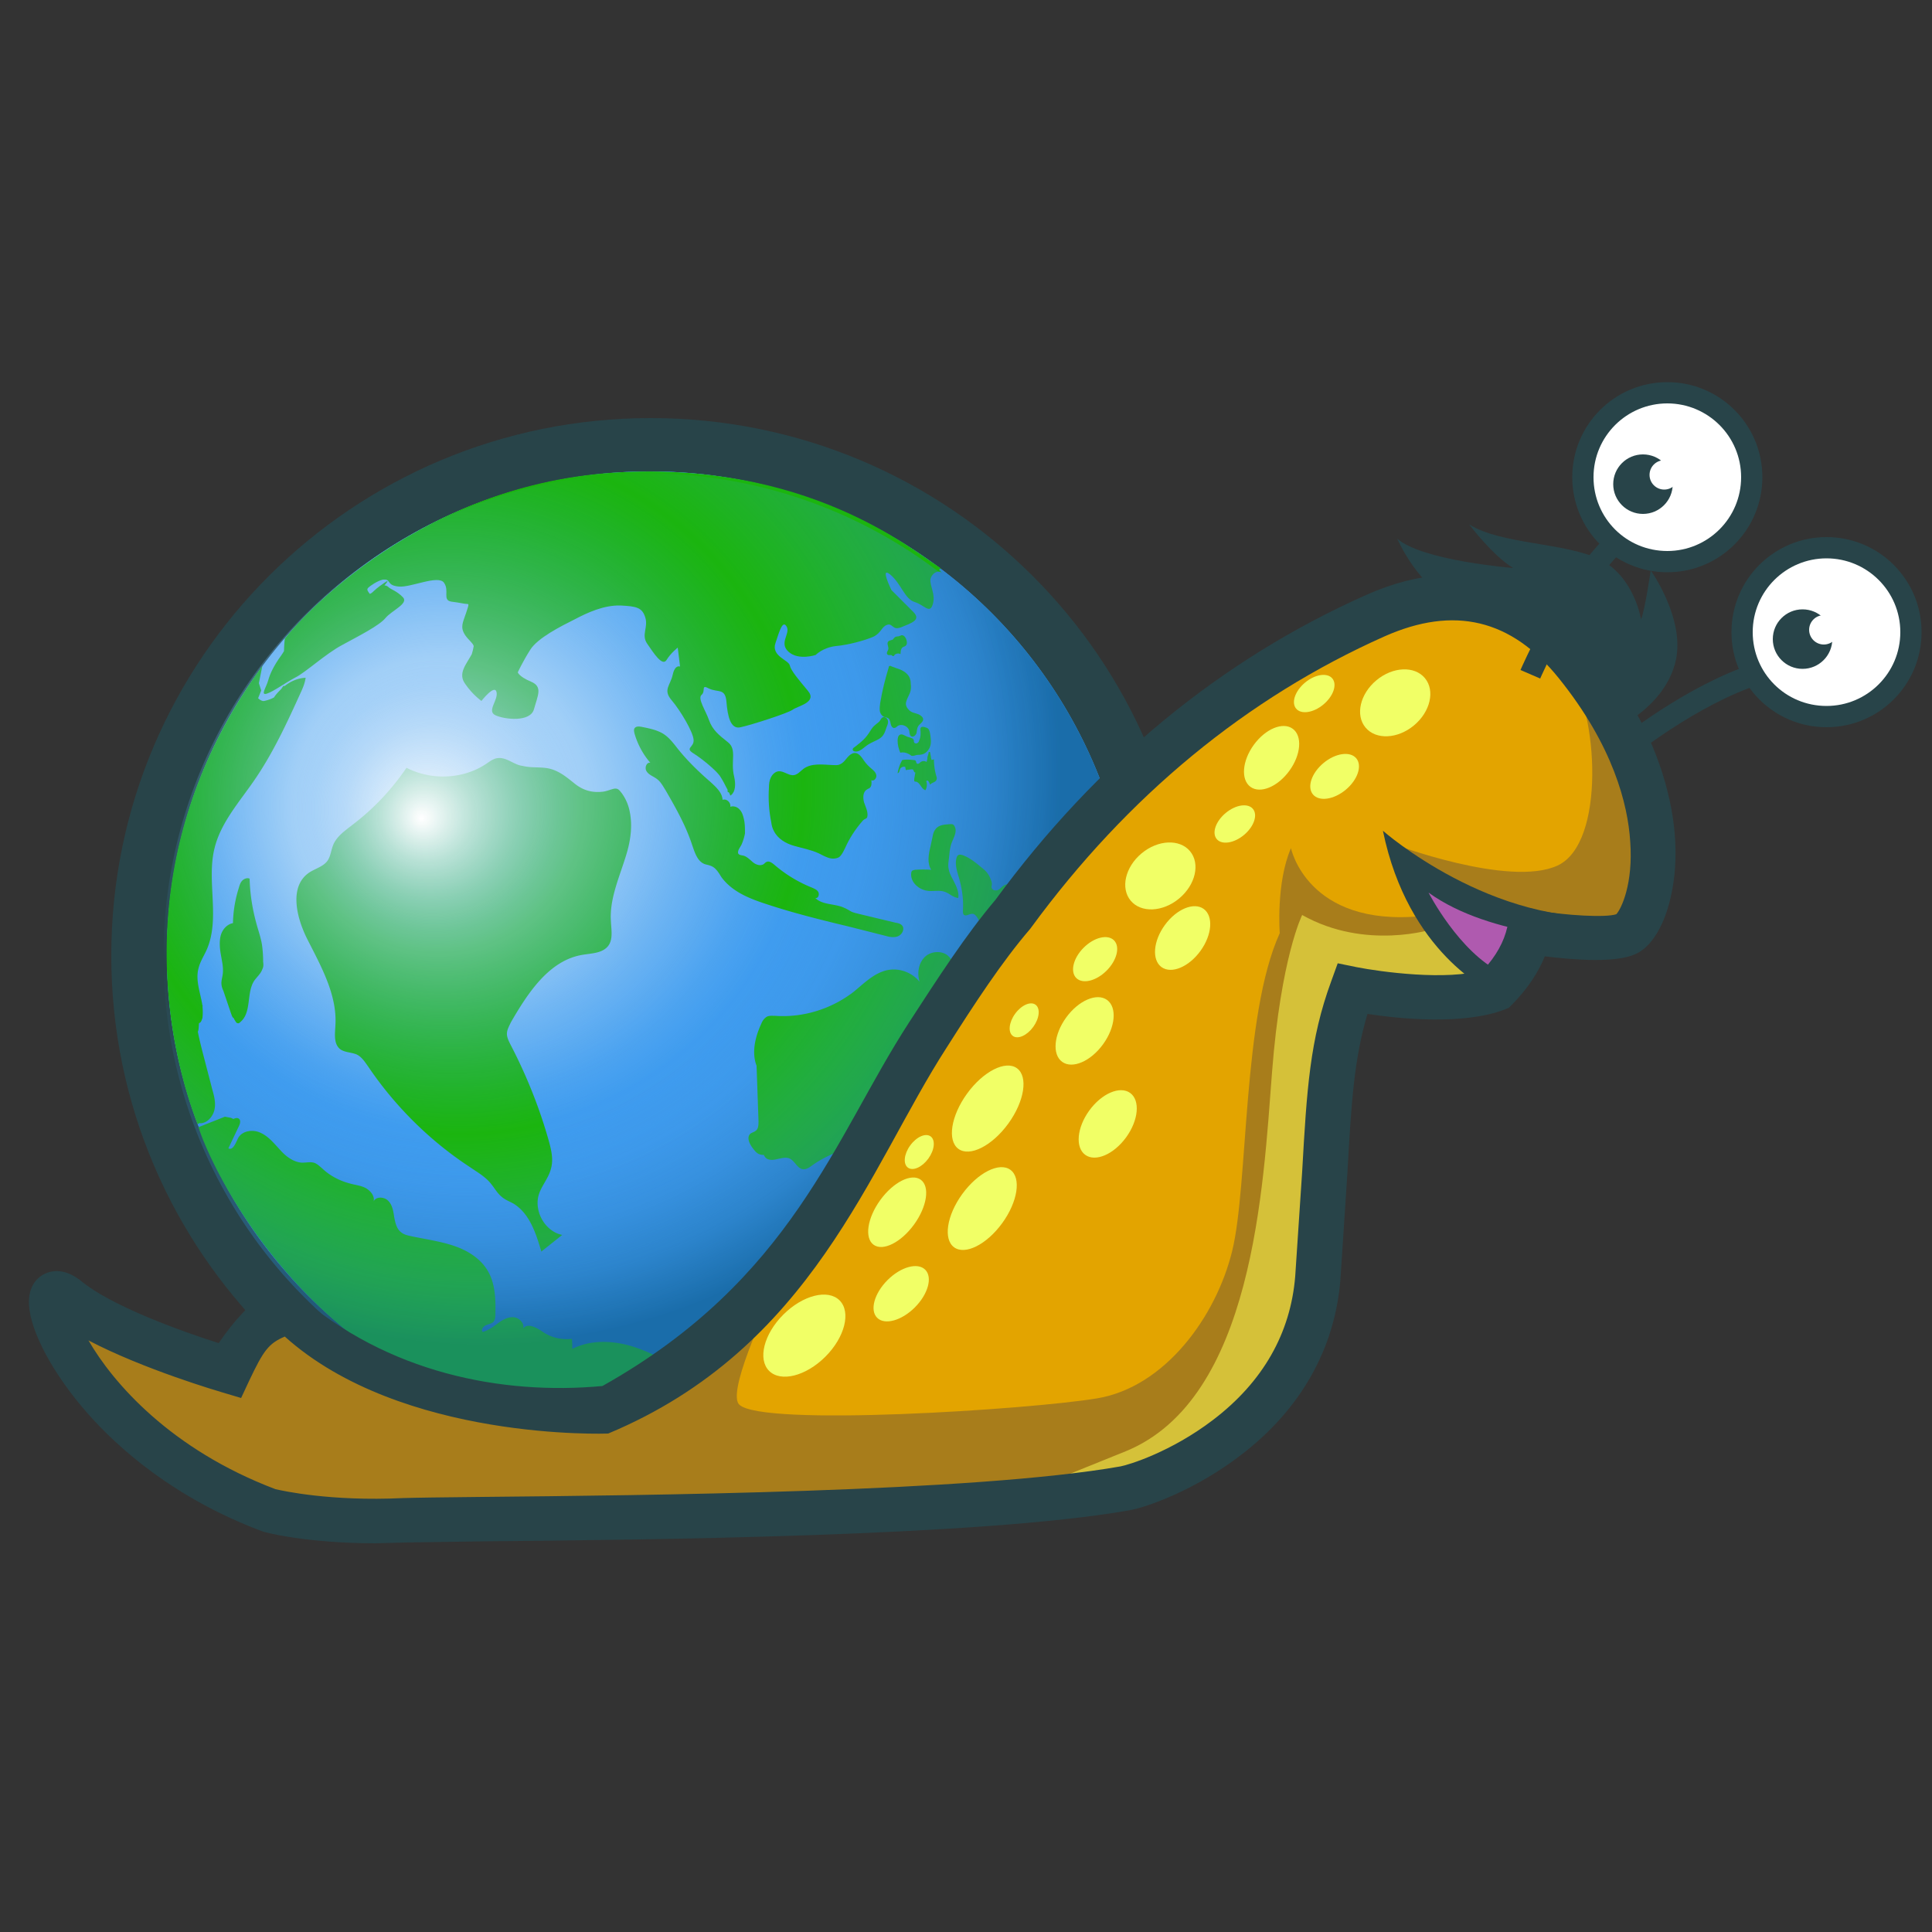 <svg xmlns="http://www.w3.org/2000/svg" xmlns:xlink="http://www.w3.org/1999/xlink" x="500" y="500" viewBox="0 0 500 500" xmlns:v="https://vecta.io/nano"><rect x="0" y="0" width="500" height="500" fill="#333333" stroke="none"/><path d="M308,247.3c0,76.8-62.5,139.1-139.6,139.1S28.8,324.1,28.8,247.3s62.5-139.1,139.6-139.1S308,170.4,308,247.3" fill="#284449"/><radialGradient id="A" cx="124.77" cy="292.03" r="168.18" fx="106.12" fy="278.34" gradientTransform="matrix(1 0 0 -1 0 502.52)" gradientUnits="userSpaceOnUse"><stop stop-color="#3f9cef" offset=".955"/><stop stop-color="#3995e4" offset=".966"/><stop stop-color="#2a82c8" offset=".984"/><stop stop-color="#1a6daa" offset="1"/></radialGradient><circle cx="168.2" cy="247" r="125" fill="url(#A)"/><radialGradient id="B" cx="129.63" cy="305.63" r="177.53" fx="109.94" fy="291.18" gradientTransform="matrix(1 0 0 -1 0 502.52)" gradientUnits="userSpaceOnUse"><stop stop-color="#fff" stop-opacity=".8" offset=".001"/><stop stop-color="#fefeff" stop-opacity=".802" offset=".003"/><stop stop-color="#d6eafb" stop-opacity=".862" offset=".068"/><stop stop-color="#b9dbf9" stop-opacity=".917" offset=".127"/><stop stop-color="#a7d2f8" stop-opacity=".965" offset=".178"/><stop stop-color="#a1cff7" offset=".215"/><stop stop-color="#6fb5f3" offset=".342"/><stop stop-color="#4ca3f0" offset=".445"/><stop stop-color="#3f9cef" offset=".501"/><stop stop-color="#3d99eb" offset=".583"/><stop stop-color="#3791df" offset=".663"/><stop stop-color="#2c84cc" offset=".742"/><stop stop-color="#1d71b0" offset=".82"/><stop stop-color="#1a6daa" offset=".835"/></radialGradient><circle cx="168.2" cy="247" r="125" fill="url(#B)"/><g fill="#1bb50f"><path d="M243.7 148.2c-.2-.2-.4-.5-.7-.8l.5-.3c-7.8-5.1-34.9-27.8-84.4-24.8-53.8 3.4-84.8 42-85.4 43 0 0-.2 2.1-.2 3.1v.1c-.2.3-.4.7-.7 1.1-1.9 2.6-2.9 4.7-3.4 6.5s-2.1 4-.3 3.4 4.9-2.9 7.4-4.2c2.6-1.3 7.9-6.2 12.1-8.4 4.2-2.3 9.6-5 11.2-7 1.6-1.9 6-3.7 4.5-5.3s-3.2-2.1-3.7-2.6c-.3-.3-.7-.5-1.1-.5.1-.2.3-.3.4-.5 1.2-1.4-.8.1-.8.1s-1.5 1-2.4 1.9c-.4.4-.7.6-1 .7-.5-.7-.9-1.1-.4-1.6s2.4-1.8 3.8-2.1h.7c1.3.2.4 1.5 3.4 1.8 3.1.3 10.2-3.1 11.7-1s-.5 4.5 1.9 4.9c2.4.3 3.4.6 4 .6s.6 0-.2 2.4-1.6 3.6-.2 5.7c.9 1.3 1.9 1.9 2.2 2.8-.1.6-.3 1.5-.5 2.1-1.4 2.6-3.7 5-1.7 7.7 1.9 2.8 4.2 4.4 4.2 4.4s3.4-4.4 3.9-2.3-2.6 4.9-.3 6 9.1 1.9 10-1.6c1-3.6 2.3-5.8-.8-7.1S134 174 134 174s1.3-2.8 3.2-5.8c1.9-3.1 8.1-6.2 11.5-7.9 3.4-1.8 7.6-3.7 11.8-3.6 4.2.2 5.7.5 6.5 3.1s-1.1 4.5.5 6.8 3.9 6 5 4.2 2.9-3.2 2.9-3.2l.6 4.9s-1.3-.6-1.9 2.1c-.6 2.8-2.6 3.9-.3 6.6s5.5 8.1 5.7 10.2-2.4 2.1 0 3.6 5.8 4.4 6.8 5.8c.6.9 1.4 2.4 2 3.6v.3c0 .3.1.4.3.3.3.5.4.9.4.9s1.9-.8 1-4.9c-1-4 .8-7-1.6-8.9s-4-3.2-4.9-5.7c-.8-2.4-3.1-5.7-1.9-6.6 1.1-1-.3-2.8 1.9-1.6 2.3 1.1 4.2-.2 4.5 3.4s1 7.3 3.7 6.6c2.8-.6 12.1-3.6 13.4-4.5 1.3-1 6.5-1.9 4-4.9-2.4-2.9-4.4-5.2-4.7-6.6s-4.9-2.4-3.7-5.8c1.1-3.4 1.9-6 2.9-4.2s-2.1 4.2.5 6.5 7 .8 7 .8 1.8-1.9 5.2-2.3c3.4-.3 7.6-1.5 9.7-2.4 2.1-1 2.1-2.6 3.6-3.1s1.3 1.6 3.7.6 5.2-1.8 3.1-3.9l-5.7-5.7s-3.1-6.3-.3-4 3.7 6.3 6.3 7.1 3.9 3.2 4.7.6-.8-4.7-.6-6.5c.4-1.7 2.1-2.4 2.9-1.7zm-148.9.5l-.8.8c.3-.2.6-.5.8-.8z"/><path d="M243.7 148.2c.1.1.1.2.1.2 0-.1-.1-.1-.1-.2zm-12.6 17.3c-.4.2-.9.2-1.2.5-.5.5.1 1.3 0 2-.1.3-.2.5-.3.7s-.1.6.1.7c.3.3.8 0 1.1.2.1.1.2.2.3.2.2 0 .3-.1.4-.3a1.36 1.36 0 0 1 1.6-.2c-.1 0 0-.6 0-.7 0-.2.1-.5.2-.7.2-.4.5-.5.8-.6a1 1 0 0 0 .6-1c0-.7-.5-2-1.4-1.9-.3.1-.6.3-1 .3-.2 0-.5.1-.7.2-.2.2-.4.4-.5.6zm-1.9 21.8c-.1 0-.2-.1-.3-.1-.2.1-.2.5-.3.4v-.6c-.4.8-.5 1.8-.1 2.7-.3 0-.5.3-.4.5-.5-.3-1.1 0-1.6.4-.4.4-.8.8-1.3 1.1s-1.2.3-1.7.7c-.7.5-1 1.5-1.8 1.5-.1-.6.3-1.2.8-1.4.2 0 .4 0 .6-.1.3-.1.6-.4.8-.7.6-.7 1.4-1.2 2.1-1.8s1.3-1.4 1.4-2.3c0-.1 0-.2.1-.3s.3 0 .4-.1l.3-.3c.2-.2.3-.5.5-.6.4-.3 1-.2 1 .4.1.3-.1.7-.5.6zm10.6 9.9c-.4-.3-1.1-.3-1.5 0-.2.1-.3.3-.5.4s-.5.1-.6-.1-.1-.4-.2-.6c-.1-.1-.3-.2-.5-.2-1-.1-2-.2-3 0-.6 1-1 2.2-1.2 3.4.5-.1.5-.8.7-1.2.3-.4.9-.6 1.3-.4 0 .3.1.5.1.8.5-.1.9-.1 1.4-.2h.4c.3.2.3.9.7.8l-.3 1.7v.5c.1.2.3.2.5.2 1.1.3 1.3 1.9 2.4 2.2a2.87 2.87 0 0 0 .2-2.4c.1 0 .3-.1.4-.1.3.3.5.7.6 1.1.4-.6 1.5-.6 1.7-1.4.1-.3 0-.6-.1-.9-.4-1.4-.6-2.9-.6-4.3-.2.1-.4.1-.6.2-.1-.3-.2-.7-.2-1-.1-.3-.1-.7-.2-1 0-.1-.1-.1-.2-.1-.2 0-.2.2-.2.4l-.3 1c.1.2-.2 1.2-.2 1.2zm-111-1c-1.1.1-2.1.9-3 1.5-6 4-14.2 4.3-20.6 1-3.8 5.6-8.5 10.6-13.9 14.7-1.9 1.5-4 2.9-5 5.1-.6 1.4-.7 3-1.5 4.2-1.1 1.6-3.3 2.1-4.9 3.2-5.1 3.6-3.2 11.5-.4 17.1 3.6 7.1 7.8 14.5 7.3 22.4-.1 2.1-.5 4.7 1.2 6.1 1.2.9 2.9.8 4.3 1.4 1.3.6 2.1 1.9 2.9 3 7 10.4 16.1 19.4 26.5 26.2 1.9 1.3 4 2.5 5.4 4.3.9 1.1 1.6 2.4 2.7 3.3.9.8 2 1.2 3.1 1.8 4.2 2.6 5.8 7.7 7.2 12.4l5.4-4.3c-4.4-.9-7.3-6-6.1-10.3.7-2.4 2.6-4.4 3.2-6.9.7-2.5 0-5.1-.7-7.6-2.4-8.4-5.7-16.6-9.7-24.3-.5-1-1.1-2.1-1-3.2.1-1 .6-1.8 1-2.7 4.4-7.6 9.9-16.1 18.6-17.5 2.4-.4 5.1-.4 6.6-2.3 1.3-1.7.8-4.2.7-6.4-.4-6 2.4-11.8 4.1-17.6 1-3.4 1.5-7.1.8-10.6a11.98 11.98 0 0 0-2-4.8c-.7-.9-1-1.4-2-1.3-1 .2-2 .7-3.1.8-2.8.3-5.1-.4-7.3-2.2-2-1.6-3.9-3.2-6.5-3.8-2.3-.5-4.6-.1-6.9-.7-2.1-.2-4.1-2.3-6.4-2zm106.3 145.5c-.5.8-.5 5.3.8 5.5s4.5-.8 5.5-1.5l7-3.9c1.8-.8 3.6-1.8 5-3.2 1.5-1.5 2.4-1.9 3.9-3.7s2.6-3.9.8-3.4l-4.4 1.1s-1.6 2.9-6 2.9-6-3.6-7.4-1.3c-1.5 2.3.2 5.5-1.9 5.2s-2.4-1.3-3.2-.2c-.9 1.2-.1 2.5-.1 2.5zm19.4-116.8c-1.7-1.4-3.4-2.9-5.4-3.6-.4-.1-.8-.2-1.1 0s-.4.5-.5.9c-.4 1.8.3 3.6.8 5.4.7 2.6 1.1 5.4.9 8.1 0 .3 0 .7.2 1 .6.6 1.5-.3 2.4-.2.5.1.9.6 1.2 1.1l2.5 4.2c.2.4.5.8.4 1.3s-.4.8-.7 1.2c-1.3 2-.1 4.5 1 6.6.2.3.4.6.7.8.7.4 1.5 0 2.3 0 1.8 0 2.7 2.3 4.4 3.1 1.1.5 2.5.2 3.5.8 1.9 1 1.7 3.6 2.3 5.7.7 2.4 2.7 4.4 5.1 5 .3.1.6.1.9 0s.5-.5.6-.8c1.1-3.5-1.7-7.2-1.7-10.9 1.6.7 3.5 1.4 4.8.3 1.7 4.3 2.5 9 2.2 13.6-.1 1.2-.2 2.4.3 3.5s1.9 1.9 2.9 1.3c.4-.2.7-.6.9-1 1.3-2.1 1.3-4.8.8-7.3s-1.4-4.8-1.9-7.2a18.91 18.91 0 0 1-.3-6.7c.2-1.8.3-4.3-1.4-5-2.1-.9-4.4 2-6.6 1.3-1-.3-1.6-1.4-1.9-2.4s-.3-2.1-.7-3.1c-.8-2.1-2.9-3.5-4.7-4.9-1.8-1.5-3.4-3.3-4.6-5.2-.5-.8-1-1.6-1.7-2.2-.6-.5-1.5-.9-2.3-.6s-1.2 1.1-2 1.4c-.5.1-1.2 0-1.4-.5-.2-.4 0-.8 0-1.1 0-.4-.1-.8-.3-1.2-.5-1.4-1.2-2.1-1.9-2.7z"/><path d="M248 232.4c-1.3-.1-2.3-1.2-3.5-1.6-1.1-.4-2.4-.2-3.6-.2-1.3 0-2.5-.4-3.5-1.2s-1.7-2-1.6-3.3c0-.3.1-.5.2-.7.2-.2.5-.2.8-.3 1.4-.1 2.8-.1 4.2 0-1.1-1.7-.7-4-.2-6l.6-2.8c.1-.6.3-1.2.7-1.7.8-1.1 2.2-1.2 3.6-1.3.4 0 .8-.1 1.1.2.2.2.3.4.4.7.5 1.5-.7 3-1.1 4.5-.3 1.1-.4 2.2-.5 3.3-.1.9-.3 1.9-.1 2.8.2 1.5 1.2 2.8 1.8 4.2.4.9.9 2.1.7 3.4zm-22.5-33.5c.6.5 1.2 1 1.3 1.8.1.7-.7 1.6-1.3 1.2.1.7.1 1.6-.4 2-.2.2-.5.2-.7.4-1.1.6-1.1 2.1-.8 3.3.4 1.2 1 2.3.9 3.5 0 .2-.1.5-.2.6s-.3.2-.5.3c-.3.1-.5.4-.7.6-1.8 2.1-3.3 4.4-4.4 6.9-.4.8-.8 1.7-1.5 2.3-.8.5-1.9.5-2.8.2s-1.8-.8-2.6-1.2c-2-.9-4.2-1.3-6.3-1.9s-4.2-1.8-5.2-3.8c-.4-.7-.6-1.5-.7-2.3-.6-2.9-.8-6-.6-9 0-.9.1-1.8.5-2.6s1.1-1.5 2-1.6c1.4-.1 2.6 1.2 4 1 1-.2 1.6-1 2.4-1.6 2.1-1.6 5.1-1.1 7.7-1 .6 0 1.2.1 1.8-.2 1.4-.6 1.8-2.2 3.2-2.8 1.5-.6 2.4 1 3.1 2 .5.7 1.1 1.3 1.8 1.9zm9.1-24.6c-.7-.7-1.7-1.1-2.7-1.4-.4-.2-.9-.3-1.3-.5-.1-.1-.3-.1-.5 0-.1.1-.1.2-.1.3-.9 3-1.7 6.1-2.2 9.2-.1.7-.2 1.4-.1 2.1s.6 1.4 1.3 1.6c.3.1.6.1.9.3.4.3.5.9.6 1.4s.4 1.1.9 1.1c.4 0 .6-.3.9-.5 1-.7 2.7 0 3 1.2.1.5.1 1.3.6 1.5s1.1-.3 1.3-.9c.1-.6.1-1.2.4-1.7.3-.6 1.2-1 1.3-1.7.1-.6-.5-1.1-1.1-1.4-.9-.4-1.9-.4-2.6-1.2-.5-.5-.9-1.2-.7-2 .2-.9.7-1.6 1-2.4s.3-1.6.2-2.4c0-1.1-.4-2-1.1-2.6zm3.3 17.3c-.1.3-.2.6-.5.7-.2.2-.6.1-.8-.1-.1-.2-.1-.4-.1-.6-.1-.6-1-.7-1.6-.9s-1.3-.8-1.9-.6-.7 1-.7 1.6c0 1.1.3 2.2.7 3.1.8-.2 1.6 0 2.3.4.2.1.4.3.6.4.4.1.9-.1 1.3-.2s.8 0 1.1-.1c1.2-.1 2.2-1.2 2.5-2.4.2-.8.1-1.6 0-2.4-.1-.5-.1-1-.3-1.4-.1-.4-.4-.7-.8-.8-.3-.1-.6-.2-.9-.2-.4 0-.6.2-.6.6.1 1.1.1 2-.3 2.9z"/><path d="M228.6 185.6c-.5.1-.7.7-1 1.1-.4.4-.9.7-1.3 1.1-.7.6-1.1 1.5-1.7 2.3-.9 1.3-2.2 2.3-3.5 3.3-.2.1-.4.3-.4.5-.1.4.4.6.8.6 1 0 1.8-.8 2.6-1.4.9-.7 1.9-1.1 2.9-1.6.6-.3 1.2-.7 1.6-1.3s.6-1.3.8-1.9c.2-.5.5-1.1.4-1.7s-.6-1.1-1.2-1zm-36.1 26.3c-.2-.9-.5-1.8-1.1-2.4-.6-.7-1.6-1-2.4-.7.2-1.1-1-2.2-2-1.8-.1-1.9-1.7-3.3-3.1-4.6-3-2.6-5.9-5.4-8.4-8.5-1.1-1.4-2.2-2.9-3.7-3.9-1.7-1.1-3.8-1.5-5.8-1.9-.6-.1-1.4-.2-1.8.4-.2.4-.1.8 0 1.3.8 2.8 2.2 5.4 4.1 7.6-1-.2-1.6 1.4-.9 2.3.6.9 1.7 1.2 2.6 1.9 1 .7 1.6 1.9 2.3 3 2.6 4.5 5.2 9.1 6.8 14 .7 2 1.4 4.5 3.5 5.1.4.1.9.2 1.4.4 1.3.5 2 1.8 2.7 2.9 2.7 3.7 7.1 5.5 11.4 6.9 6.9 2.3 14.1 4.1 21.2 5.8l9.9 2.5c1 .3 2.2.5 3.2.1s1.7-1.7 1.2-2.6c-.4-.6-1.1-.8-1.8-.9l-9.6-2.3c-.7-.2-1.4-.3-2.1-.7-.5-.3-1-.6-1.5-.8-2.4-1.2-5.7-.7-7.6-2.6.7.2 1.1-.8.8-1.5-.3-.6-1-.9-1.7-1.2-3.5-1.4-6.8-3.4-9.7-5.9-.6-.5-1.4-1.1-2.1-.7-.2.1-.4.3-.6.5-.9.6-2.1.2-2.9-.5-.7-.6-1.4-1.3-2.2-1.6-.5-.2-1.6-.1-1.6-.9 0-.7.6-1.4.9-2 .4-.9.7-1.9.9-2.9 0-1.3 0-2.6-.3-3.8zM267 290c-.6-3.2-2.2-6.1-2.3-9.3-.1-3.7 2-7.3 1.5-11-.2-1.2-.7-2.4-1-3.6-1-3.6-.6-7.4-.3-11.2-2.8-.1-4.8 2.4-6.5 4.6-1.6 2.2-3.7 4.7-6.4 4.7-.7-1 0-2.5.9-3.4s2-1.7 2.3-2.9c.3-1.3-.5-2.6-1.6-3.4 0-.1-.1-.2-.2-.3s-.3-.1-.5-.1a.76.76 0 0 0-.4-.2c-1.6-.8-3.4-1.3-4.5-2.6-1-1.1-1.4-2.8-2.5-3.8-1.6-1.6-4.6-1.4-6.2.2s-2 4.2-1.3 6.4c-2-2.5-5.4-3.7-8.5-3-3.4.8-5.9 3.4-8.6 5.6-5.7 4.4-13 6.7-20.2 6.2-.8 0-1.5-.1-2.2.2-.7.4-1.2 1.1-1.5 1.9-1.6 3.4-2.5 7.5-1.2 10.8l.5 14.3c0 1 0 2.1-.8 2.6-.4.3-.9.4-1.3.7-1 .9-.3 2.5.5 3.6.4.5.8 1.1 1.4 1.5.5.3 1 .4 1.6.4 0 .1.1.2.2.4.6 1 2 1 3.1.7 1.1-.2 2.3-.6 3.3-.2 1.4.6 2 2.6 3.5 2.8.9.1 1.7-.5 2.4-1 1.5-1.1 3.2-2 4.9-2.8 1.6-.7 3.3-1.1 4.9-1.6 1-.3 2.1-.7 3.2-.1 1.3.8 2.1 2.4 2.6 3.8.7 1.8.9 3.8.8 5.7 0 1.2 0 2.7 1.1 3.2.3.2.8.2 1.1.3 1 .4 1.4 1.7 1.3 2.7-.1 1.1-.5 2.1-.7 3.2-.5 3.9 3.6 7.2 7.5 7.2s7.5-2.3 10.4-4.8c1.3-1.2 2.7-2.5 4.4-2.8.7-.2 1.5-.2 2.1-.4 1.9-.8 2.3-3.3 3.2-5.2 1.2-2.5 3.7-4.1 5.7-6.1 3.2-3.8 5.2-9 4.3-13.9zm-86.4 70.3c-.7-1.2-.8-2.7-1.6-3.9-.6-.9-1.6-1.4-2.5-1.9-4.4-2.5-8.8-4.9-13.7-6.3-4.8-1.3-10.2-1.4-14.7.9 0-.9 0-1.7-.1-2.6-2.6.3-5.3-.3-7.5-1.8-1.6-1.1-4.1-2.5-5.1-.8.4-1.4-1-2.9-2.5-3s-2.9.7-4.1 1.6-2.4 1.8-3.9 2.2c-.5-.6.2-1.4.8-1.7s1.5-.4 2-.9c.4-.5.5-1.2.5-1.9.1-3.8 0-7.9-1.9-11.2s-5.3-5.4-8.9-6.6-7.4-1.7-11.1-2.5c-.9-.2-1.8-.4-2.5-1-1.2-.9-1.5-2.5-1.8-4-.2-1.5-.5-3.1-1.5-4.1-1-1.1-3.2-1.2-3.8.1.3-1.4-.8-2.7-2-3.4-1.3-.7-2.7-.8-4.1-1.2-2.7-.7-5.2-2-7.2-3.9-.6-.5-1.2-1.1-1.9-1.4-1-.4-2.2-.1-3.3-.1-2.2-.1-4.2-1.6-5.7-3.3-1.5-1.6-3-3.5-5-4.4-2-1-4.9-.6-5.9 1.4-.6 1.2-1.3 3.2-2.5 2.6l2.7-5.7c.3-.6.5-1.3.2-1.8-.4-.5-1-.4-1.6-.1l-.6-.3-1.6-.3-6.8 2.7c1.3 5.5 31.2 80.3 118.3 80.2l.3-.5c.4 0 .7-.1 1-.2 1.2-.6 1.9-1.9 3-2.7 1.4-1 3.2-1 4.9-1.3 1.7-.4 3.5-1.5 3.5-3.2 0-1.5-1.2-2.5-1.8-3.7z"/><path d="M73.6 177.6c-.2-.3-.4.1-.8.7-.6.6-1.2 1.2-1.7 1.9l-.2.3c-.9.5-2 .8-2.5.9-.7.2-1.6-.7-1.6-.7l.8-2-.6-1.9.9-4.5c-40.1 55-20.3 109.5-16.8 118.6 0 0 .3-.1.7-.3v.1c1.8 0 3.3-1.7 3.7-3.5s-.1-3.6-.6-5.4l-2.6-10c-.4-1.6-.8-3.2-1.1-4.8.2-.4.2-.8.3-2.2.2-.1.4-.2.5-.4.2-.3.3-.7.4-1 .1-1 .1-1.9 0-2.9l.1-.2h-.1c-.5-3.3-1.9-6.6-1-9.8.4-1.6 1.3-3 2-4.5 3.7-8.1 0-17.8 2.1-26.4 1.6-6.7 6.5-12.1 10.4-17.8 4.8-7 8.4-14.8 11.9-22.5.6-1.3 1.1-2.5 1.3-3.9-2 .1-3.9.9-5.5 2.2zm-5.5 71.3c0-1.5-.1-3-.3-4.4-.3-1.9-1-3.8-1.5-5.7-1-3.7-1.6-7.5-1.7-11.4-.6-.3-1.4 0-1.9.5s-.7 1.2-.9 1.9a32.41 32.41 0 0 0-1.5 8.7v.4c-1.6.3-2.8 1.7-3.2 3.3-.4 1.7-.2 3.4.1 5.1s.7 3.4.4 5.1c-.1.7-.3 1.3-.3 2s.2 1.4.5 2l2 5.9c.2.5.3 1 .7 1.2.1.3.3.6.5.9.1.2.3.4.5.4.3.1.5-.1.7-.3 3-2.5 1.5-7.5 3.6-10.7.7-1 1.7-1.8 2.1-3 .3-.5.3-1.2.2-1.9z"/></g><radialGradient id="C" cx="128.74" cy="305.17" r="177.53" fx="109.06" fy="290.72" gradientTransform="matrix(1 0 0 -1 0 502.52)" gradientUnits="userSpaceOnUse"><stop stop-color="#fff" offset=".001"/><stop stop-color="#fefeff" stop-opacity=".996" offset=".003"/><stop stop-color="#d6eafb" stop-opacity=".845" offset=".068"/><stop stop-color="#b9dbf9" stop-opacity=".707" offset=".127"/><stop stop-color="#a7d2f8" stop-opacity=".587" offset=".178"/><stop stop-color="#a1cff7" stop-opacity=".5" offset=".215"/><stop stop-color="#6fb5f3" stop-opacity=".279" offset=".342"/><stop stop-color="#4ca3f0" stop-opacity=".098" offset=".445"/><stop stop-color="#3f9cef" stop-opacity="0" offset=".501"/><stop stop-color="#3d99eb" stop-opacity=".122" offset=".583"/><stop stop-color="#3791df" stop-opacity=".242" offset=".663"/><stop stop-color="#2c84cc" stop-opacity=".36" offset=".742"/><stop stop-color="#1d71b0" stop-opacity=".477" offset=".82"/><stop stop-color="#1a6daa" stop-opacity=".5" offset=".835"/></radialGradient><circle cx="167.3" cy="247.5" r="125" fill="url(#C)"/><path d="M449.5 191.4c-.1 0-.1 0 0 0z" fill="#fff"/><path d="M76 338.5s-10.3 2.6-16.8 16.2c0 0-30.1-8.7-41.9-18.4-11.9-9.7.7 35.3 52.2 54.7 0 0 13.3 3.6 35 2.6 14.2-.6 138.4.2 186.5-8.3 7-1.2 46.9-15.7 50-54.6s1.8-55.4 8.9-74.8c0 0 24.6 4.9 37.2 0 4.3-4.4 7.3-9.3 8.6-14.8 0 0 19.5 3.2 25.1.6 6.5-3 16.2-33.7-13-70-19.5-24.2-41.7-17.3-52-12.5-11.3 5.3-62.8 40.3-106.4 92.9-12.9 15.5-26.8 69.3-90.8 110.1.2.1-53.8 1.5-82.6-23.7z" fill="#a87d1b"/><path d="M222.4 290.7s-36.9 66.9-31.1 72.8c5.8 5.8 75.1 1.3 92.6-1.6s30.8-21 35-38.2 2.6-60.9 12.3-82.2c0 0-1-13 2.9-22 0 0 4.2 20.4 33.7 17.6l-2.9-8-1.1-5.3-3.6-5.5s30.4 11.5 42.9 5.7 10.5-39.7 2.8-50.5c-7.8-10.8-17.3-15.9-17.3-15.9l-19.3-1s-1.9-2.1-5.7.2-15.2 8.3-15.2 8.3l-48.6 28-23 23.5-28.5 36.1" fill="#e3a400"/><defs><path id="D" d="M76 338.5s-10.3 2.6-16.8 16.2c0 0-30.1-8.7-41.9-18.4-11.9-9.7.7 35.3 52.2 54.7 0 0 13.3 3.6 35 2.6 14.2-.6 138.4.2 186.5-8.3 7-1.2 46.9-15.7 50-54.6s1.8-55.4 8.9-74.8c0 0 24.6 4.9 37.2 0 4.3-4.4 7.3-9.3 8.6-14.8 0 0 19.5 3.2 25.1.6 6.5-3 16.2-33.7-13-70-19.5-24.2-41.7-17.3-52-12.5-11.3 5.3-62.8 40.3-106.4 92.9-12.9 15.5-26.8 69.3-90.8 110.1.2.1-53.8 1.5-82.6-23.7z"/><path id="E" d="m431.5 148.1c-13.6 0-24.6-11-24.6-24.6s11-24.6 24.6-24.6 24.6 11 24.6 24.6-11 24.6-24.6 24.6zm0-43.7c-10.5 0-19.1 8.5-19.1 19.1s8.5 19.1 19.1 19.1c10.5 0 19.1-8.5 19.1-19.1s-8.6-19.1-19.1-19.1z"/></defs><clipPath id="F"><use xlink:href="#D"/></clipPath><path d="M371 240.4s-17.5 5.7-34-3.6c0 0-5.5 10.9-7.8 40.7s-4.8 84.6-37.9 98.1l-36.9 14.9 42.1-6.8 32.7-17.4 10-10.2 12-12.6 6.6-11 3.4-11.3 5.6-13.9 12.7-27.5v-9.4l2.3-16.2-2.3-2.5-5.5-8-1.1-2.7" clip-path="url(#F)" fill="#fcfc54" opacity=".53"/><path d="M366.8 229.2l4.7 9.9 2.7 4.9 6.5 5.1 3.3 2.5 2.5-.2 1.9-2.5 2.9-3.8.9-2.5v-2.3l-1-2.2" fill="#af5aaf"/><g fill="#284449"><path d="M76.9 334.9c23.4 20.5 53.1 26.2 79 23.8 49.2-27.6 60.1-64.4 79.3-94 7.6-11.7 14.7-22.7 22.4-31.8 26.1-35.6 58.4-62.2 95.9-78.9 28.9-12.9 47.9.6 58.9 14.1 9.5 11.8 16 24.1 19.1 36.5 3.2 12.5 2.2 22.1.8 27.9-1.7 7.3-5 12.6-9 14.4-5.2 2.4-16.1 1.5-23.5.6-1.8 4.4-4.6 8.5-8.4 12.4l-.9.9-1.2.5c-10.5 4-27 2.4-35.4 1.1-3.5 11.7-4.2 23.3-5.2 41.3l-1.8 27.4c-1.4 17.9-10.3 33.7-25.8 45.5-11.3 8.7-23.8 13.4-29 14.3-38.9 6.8-125.5 7.6-167.1 8l-20.1.3-7.7.2c-17.8 0-28.5-2.8-29-3l-.6-.2c-22.5-8.5-36.9-21.3-45-30.5-8.8-10-14.7-21-15.1-28-.3-5.3 2.7-7.4 4-8 2-1 5.4-1.5 9.6 1.9 7.6 6.3 25.4 12.8 35.5 16 8.3-12.3 16.1-15.6 16.8-15.8m-2.1 53.6c1.8.4 14.1 3.2 33 2.3 3-.1 10.3-.2 20.5-.3 41.3-.4 127.3-1.2 165.2-7.9 2.1-.4 13-3.7 23.9-12 13-9.9 20.1-22.5 21.3-37.2l1.8-27.1c1.2-21.4 2-34.2 7.5-49.2l1.7-4.7 4.9 1c6.1 1.2 23.5 3.6 32.8.7 3.3-3.6 5.3-7.2 6.2-11.1l1.2-5.3 5.4.9c9 1.5 18.9 2 21.6 1.1 1.3-1.4 4.4-7.9 3.6-18.8-.6-9.6-4.4-24.8-18.5-42.3-12.3-15.3-27.1-18.8-45.1-10.8-35.7 15.9-66.5 41.3-91.4 75.3l-.3.4c-7.3 8.5-14.3 19.2-21.6 30.7-20.1 31.1-34.7 77.8-87.6 99.9 0 0-53.4 2.1-83.7-25.1-4.2 1.8-5.5 3.6-9.2 11.4l-2.1 4.5-4.7-1.4c-1-.3-20.5-6-34.8-13.5 6.3 10.9 21.2 28.2 48.4 38.5z"/><path d="M385.8 256.5s-21.4-9.7-27.9-41.5c0 0 28.3 25 61.2 22.1l-5.7 6s-27.4-.3-43.7-12.1c0 0 7.9 15.4 18.8 20.7"/></g><g fill="#f1ff66"><ellipse transform="matrix(.768 -.64 .64 .768 -32.74 273.36)" cx="361.2" cy="181.9" rx="10" ry="7.6"/><ellipse transform="matrix(.768 -.64 .64 .768 -75.495 244.84)" cx="300.4" cy="226.7" rx="10" ry="7.6"/><ellipse transform="matrix(.587 -.809 .809 .587 -126.64 325.43)" cx="255.8" cy="286.9" rx="12.9" ry="6.6"/><ellipse transform="matrix(.707 -.707 .707 .707 -183.44 248.45)" cx="208.2" cy="345.7" rx="12.9" ry="7.7"/><ellipse transform="matrix(.587 -.809 .809 .587 -158.01 317.6)" cx="232.4" cy="313.7" rx="10.4" ry="5.4"/><ellipse transform="matrix(.587 -.809 .809 .587 -148.1 335.03)" cx="254.4" cy="312.7" rx="12.4" ry="6.4"/><ellipse transform="matrix(.587 -.809 .809 .587 -116.99 352.27)" cx="286.9" cy="290.8" rx="9.9" ry="5.9"/><ellipse transform="matrix(.587 -.809 .809 .587 -99.951 337.49)" cx="280.9" cy="266.7" rx="9.9" ry="5.9"/><ellipse transform="matrix(.587 -.809 .809 .587 -70.022 348.01)" cx="306.2" cy="242.7" rx="9.3" ry="5.7"/><ellipse transform="matrix(.587 -.809 .809 .587 -22.718 347.39)" cx="329.2" cy="196" rx="9.3" ry="5.7"/><ellipse transform="matrix(.768 -.64 .64 .768 -48.585 267.68)" cx="345.5" cy="201" rx="7.3" ry="4.5"/><ellipse transform="matrix(.768 -.64 .64 .768 -36.032 259.36)" cx="340.2" cy="179.5" rx="6.1" ry="3.7"/><ellipse transform="matrix(.768 -.64 .64 .768 -62.472 254.04)" cx="319.7" cy="213.3" rx="6.1" ry="3.7"/><ellipse transform="matrix(.707 -.707 .707 .707 -92.494 273.19)" cx="283.5" cy="248.2" rx="6.9" ry="4.2"/><ellipse transform="matrix(.587 -.809 .809 .587 -104.19 323.64)" cx="265.2" cy="264" rx="5" ry="2.9"/><ellipse transform="matrix(.587 -.809 .809 .587 -143.02 315.78)" cx="238.1" cy="298.1" rx="5" ry="2.9"/><ellipse transform="matrix(.707 -.707 .707 .707 -168.42 263.06)" cx="233.3" cy="334.8" rx="8.8" ry="5"/></g><path d="m420.5 187.2s10.8-5.5 13.2-16.3-6.5-23.3-6.5-23.3-1.4 9.9-2.5 12.7c0 0-1.7-11-10.6-15.5-8.9-4.4-25.8-3.9-33.9-9.1 0 0 6.1 8.1 11.4 11.3 0 0-23.6-1.9-30-7.6 0 0 3.9 9 10.5 13.8 0 0-4.8 0-8.5-2 0 0 1.9 6.1 6.6 9.1h13.3s9.5 1.2 9.6 1.5 8.1 5 8.1 5l5.5 3.9" fill="#284449"/><circle cx="431.5" cy="123.5" r="21.8" fill="#fff"/><g fill="#284449"><use xlink:href="#E"/><circle cx="425.2" cy="125.3" r="7.7"/></g><circle cx="430.7" cy="122.9" r="3.8" fill="#fff"/><path d="M398.6 175.6l-5.1-2.2c.4-.9 9.1-21.2 22.2-34.6l4 3.9c-12.4 12.6-21 32.7-21.1 32.9z" fill="#284449"/><circle cx="472.7" cy="163.6" r="21.8" fill="#fff"/><g fill="#284449"><use xlink:href="#E" x="41.2" y="40.1"/><circle cx="466.5" cy="165.4" r="7.7"/></g><circle cx="472" cy="163" r="3.8" fill="#fff"/><path d="M421.8 196.3l-3.5-4.3c.7-.6 18-14.6 35.7-20.3l1.7 5.3c-16.8 5.4-33.7 19.2-33.9 19.3z" fill="#284449"/></svg>